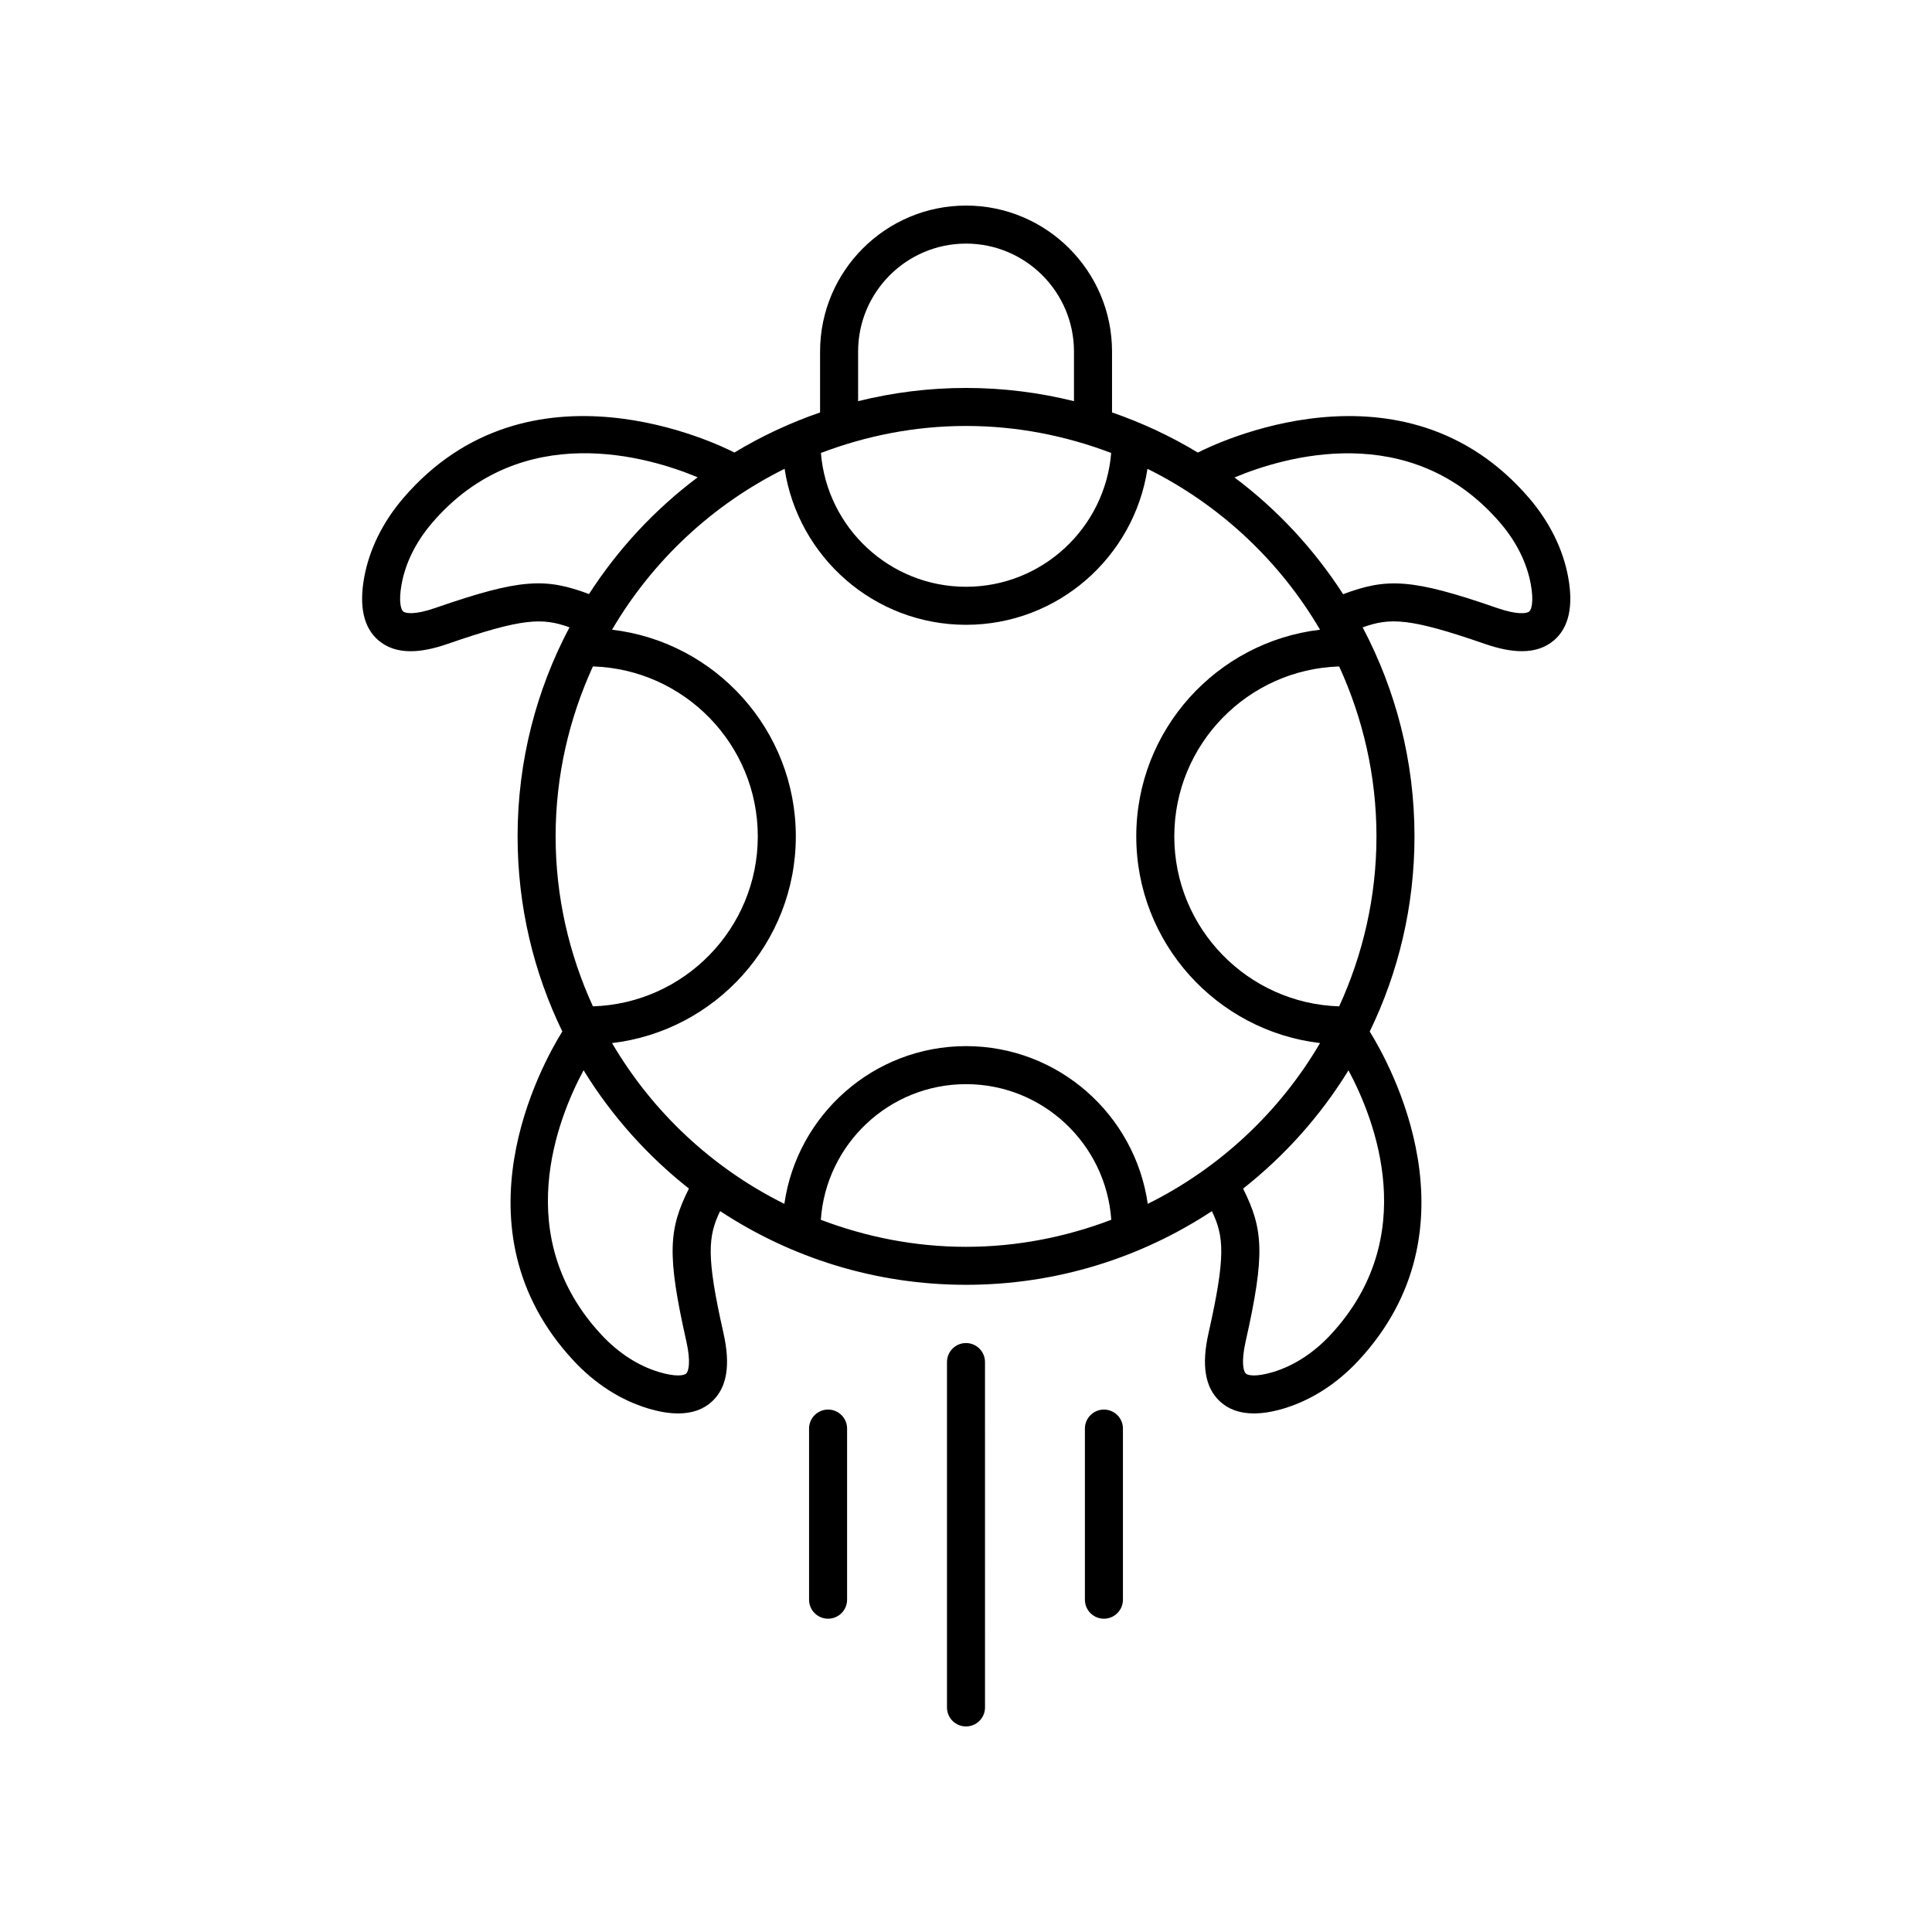 <?xml version="1.0" encoding="UTF-8"?>
<!-- Uploaded to: ICON Repo, www.iconrepo.com, Generator: ICON Repo Mixer Tools -->
<svg fill="#000000" width="800px" height="800px" version="1.1" viewBox="144 144 512 512" xmlns="http://www.w3.org/2000/svg">
 <g>
  <path d="m400.01 198.48c-21.328 0-38.68 17.352-38.68 38.68v16.145c-7.981 2.754-15.59 6.312-22.703 10.621-3.969-2.055-54.391-26.863-87.781 12.117-5.41 6.312-8.98 13.559-10.328 20.965-1.406 7.731-0.141 13.344 3.766 16.688 2.246 1.922 5.07 2.887 8.527 2.887 2.832 0 6.09-0.648 9.805-1.938 20.059-6.957 25.152-6.949 32.305-4.402-8.766 16.555-13.754 35.406-13.754 55.406 0 18.52 4.262 36.062 11.852 51.703-5.383 8.652-29.637 52.223 3.019 87.277 5.672 6.086 12.477 10.449 19.676 12.613 2.945 0.891 5.617 1.332 8.004 1.332 3.699 0 6.715-1.066 9.004-3.203 3.938-3.664 4.922-9.59 3-18.102-4.606-20.43-4.098-25.637-0.883-32.316 18.727 12.332 41.121 19.535 65.172 19.535 24.043 0 46.43-7.199 65.152-19.523 3.207 6.676 3.715 11.891-0.887 32.305-1.918 8.512-0.938 14.434 3 18.105 2.289 2.129 5.305 3.199 9.004 3.199 2.383 0 5.055-0.441 7.996-1.328 7.207-2.168 14.012-6.535 19.684-12.621 32.633-35.035 8.434-78.566 3.031-87.258 7.594-15.645 11.863-33.195 11.863-51.723 0-19.992-4.984-38.832-13.738-55.383 7.191-2.574 12.254-2.606 32.379 4.375 3.715 1.289 6.973 1.938 9.805 1.938 3.457 0 6.277-0.965 8.527-2.887 3.906-3.344 5.172-8.961 3.766-16.684-1.352-7.41-4.922-14.66-10.332-20.969-33.473-39.074-84.105-14.016-87.82-12.094-7.125-4.316-14.746-7.883-22.742-10.641v-16.145c-0.004-21.324-17.359-38.676-38.688-38.676zm93.816 112.4c-27.379 3.227-48.703 26.539-48.703 54.773 0 28.234 21.32 51.547 48.703 54.773-10.723 18.289-26.598 33.141-45.66 42.609-3.371-23.586-23.648-41.801-48.152-41.801-24.504 0-44.781 18.211-48.152 41.801-19.062-9.465-34.941-24.32-45.664-42.609 27.383-3.223 48.703-26.539 48.703-54.773 0-28.234-21.324-51.551-48.703-54.773 10.734-18.312 26.637-33.18 45.73-42.641 3.566 23.367 23.734 41.34 48.082 41.34 24.348 0 44.52-17.977 48.082-41.34 19.098 9.465 35 24.328 45.734 42.641zm-93.816-11.379c-20.23 0-36.844-15.641-38.461-35.461 11.977-4.551 24.906-7.156 38.461-7.156 13.555 0 26.484 2.606 38.465 7.156-1.617 19.824-18.23 35.461-38.465 35.461zm-28.602-62.34c0-15.773 12.832-28.605 28.602-28.605 15.773 0 28.605 12.832 28.605 28.605v13.152c-9.168-2.273-18.742-3.504-28.605-3.504-9.859 0-19.438 1.227-28.602 3.504zm-112.1 67.969c-5.363 1.863-7.84 1.445-8.469 0.914-0.555-0.477-1.266-2.535-0.41-7.234 1.027-5.648 3.816-11.258 8.066-16.215 23.762-27.742 57.535-17.484 70.395-12.102-11.344 8.5-21.098 18.996-28.797 30.934-11.508-4.289-18.031-4.195-40.785 3.703zm41.82 15.48c24.219 0.758 43.695 20.641 43.695 45.039 0.004 24.402-19.477 44.285-43.695 45.043-6.285-13.746-9.883-28.965-9.883-45.039 0-16.078 3.598-31.297 9.883-45.043zm24.766 178.88c1.246 5.531 0.562 7.957-0.039 8.516-0.535 0.492-2.668 0.973-7.234-0.41-5.496-1.652-10.754-5.055-15.207-9.836-24.145-25.918-11.723-57.168-4.762-70.137 7.387 12.039 16.871 22.645 27.922 31.359-5.356 10.703-5.906 17.328-0.68 40.508zm35.633-32.234c1.387-20.047 18.094-35.945 38.484-35.945 20.395 0 37.102 15.898 38.488 35.945-11.984 4.555-24.926 7.164-38.488 7.164s-26.5-2.609-38.484-7.164zm135.06 30.508c-4.453 4.781-9.711 8.184-15.211 9.84-4.566 1.371-6.695 0.898-7.227 0.402-0.602-0.562-1.285-2.988-0.039-8.516 5.223-23.172 4.672-29.805-0.676-40.492 11.051-8.711 20.535-19.316 27.926-31.352 6.965 12.98 19.359 44.215-4.773 70.117zm2.309-87.07c-24.215-0.758-43.695-20.641-43.695-45.039 0-24.398 19.477-44.281 43.695-45.039 6.285 13.746 9.883 28.965 9.883 45.039 0 16.074-3.598 31.293-9.883 45.039zm42.711-128.09c4.25 4.961 7.039 10.566 8.07 16.223 0.855 4.695 0.145 6.75-0.41 7.227-0.621 0.531-3.109 0.949-8.469-0.914-22.789-7.91-29.293-7.988-40.855-3.676-7.695-11.938-17.445-22.434-28.781-30.934 12.82-5.375 46.652-15.695 70.445 12.074z"/>
  <path d="m358.41 522.59v45.344c0 2.785 2.254 5.039 5.039 5.039 2.781 0 5.039-2.254 5.039-5.039v-45.344c0-2.785-2.254-5.039-5.039-5.039-2.781 0-5.039 2.254-5.039 5.039z"/>
  <path d="m431.51 522.59v45.344c0 2.785 2.254 5.039 5.039 5.039 2.781 0 5.039-2.254 5.039-5.039v-45.344c0-2.785-2.254-5.039-5.039-5.039-2.781 0-5.039 2.254-5.039 5.039z"/>
  <path d="m394.96 504.96v91.527c0 2.785 2.254 5.039 5.039 5.039 2.781 0 5.039-2.254 5.039-5.039l-0.004-91.527c0-2.785-2.254-5.039-5.039-5.039-2.781 0-5.035 2.254-5.035 5.039z"/>
 </g>
</svg>